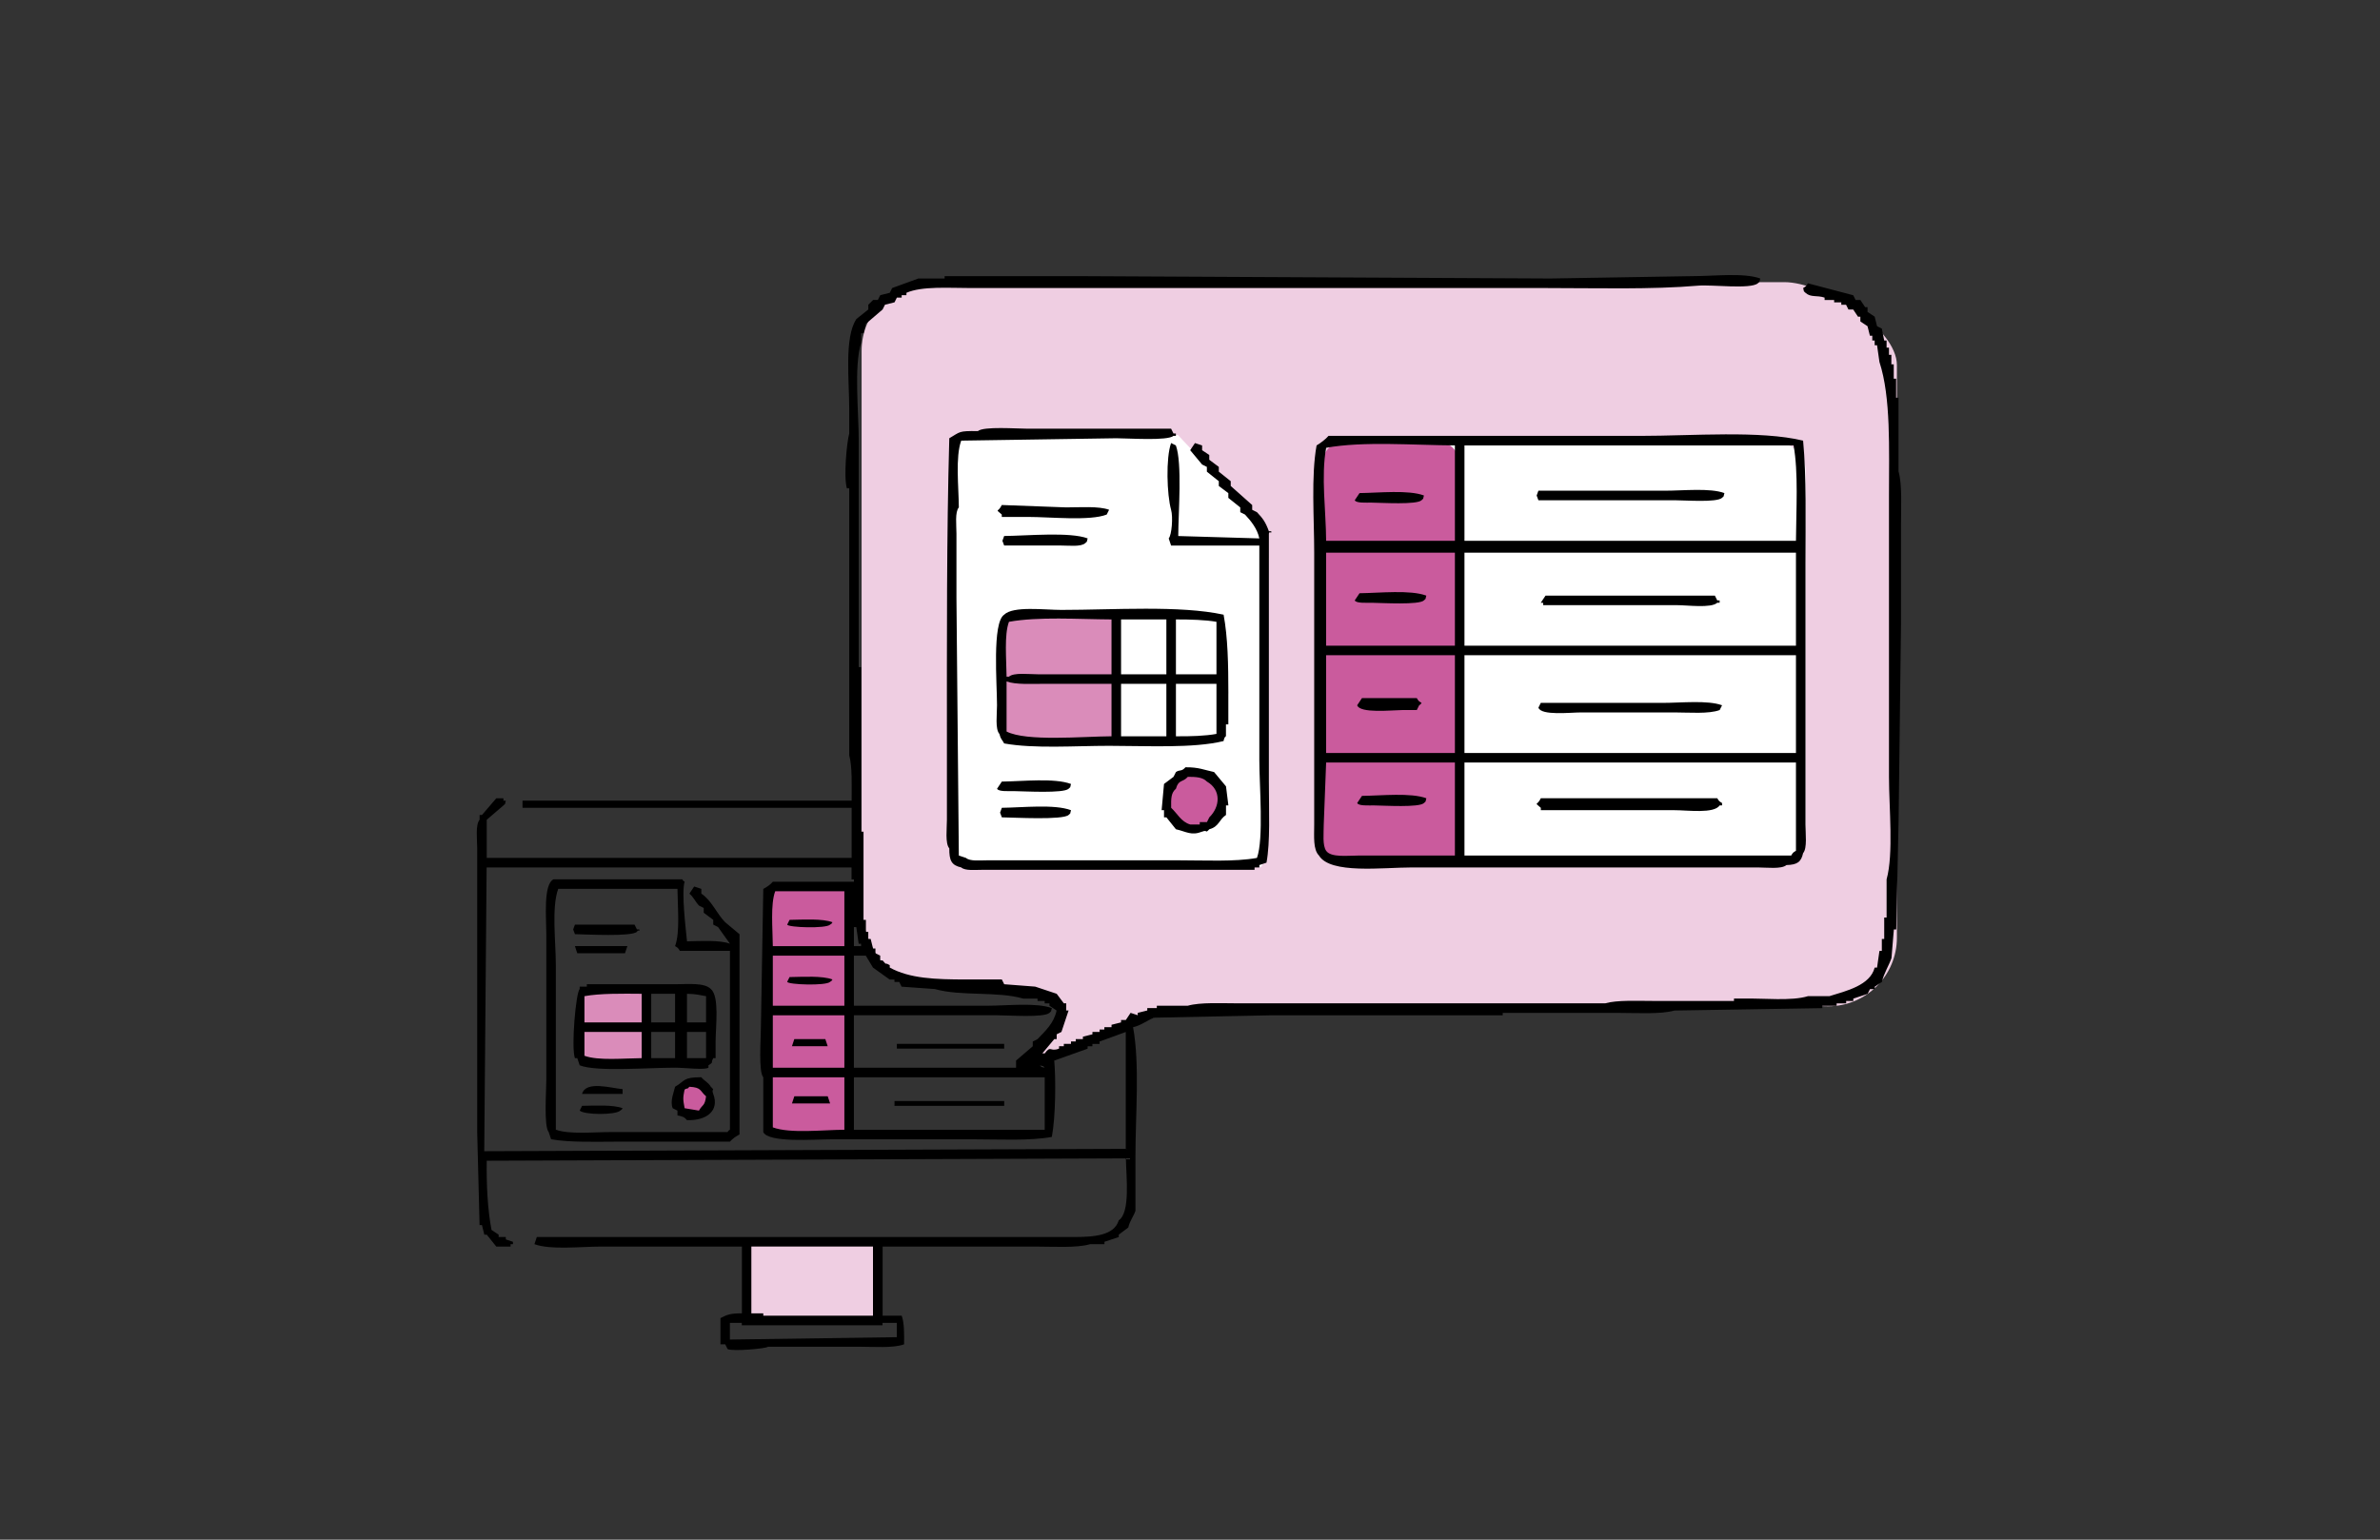 <?xml version="1.0" encoding="UTF-8"?><svg id="_塗り" xmlns="http://www.w3.org/2000/svg" viewBox="0 0 1088 704"><rect x="0" y="0" width="1088" height="704" fill="#333333" stroke="none"/><defs><style>.cls-1,.cls-2,.cls-3,.cls-4,.cls-5,.cls-6,.cls-7{stroke-width:0px;}.cls-1,.cls-2,.cls-7{fill-rule:evenodd;}.cls-1,.cls-5{fill:#fff;}.cls-2,.cls-6{fill:#efcee2;}.cls-3{fill:#ca5b9d;}.cls-4{fill:#da8cba;}</style></defs><path class="cls-2" d="m815.72,129.02h-390.45c-17.34,0-31.39,14.05-31.39,31.39v253.2c0,17.34,12.13,37.22,29.47,37.22l49.66,1.12c5.97,3.16,11.74,6.53,12.12,7.87.79,2.75,0,7.86,0,7.86l-14.15,19.26s58.58-22.8,59.76-22.8,62.51-1.18,62.51-1.18l207.57-1.97-.71-1.67,35.66.8c17.34,0,31.39-14.05,31.39-31.39V167.01c0-17.34-34.09-38-51.43-38Z"/><rect class="cls-5" x="604.72" y="202.62" width="220.69" height="192.91" rx="12.13" ry="12.13"/><polyline class="cls-1" points="434.85 201.09 437.07 392.24 444.9 396.81 576.66 396.35 578.57 390.94 578.57 241.62 538.48 198.91 434.85 201.09"/><rect class="cls-3" x="604.58" y="201.79" width="62.89" height="193.77" rx="10.11" ry="10.11"/><rect class="cls-4" x="458.92" y="282.82" width="52.31" height="56.38"/><circle class="cls-3" cx="546.64" cy="366.48" r="12.62"/><rect class="cls-3" x="352.39" y="405.81" width="37.02" height="113.69"/><rect class="cls-4" x="266.7" y="453.36" width="28.68" height="32.83"/><rect class="cls-6" x="341.44" y="568.67" width="60.02" height="36.05"/><circle class="cls-3" cx="318.69" cy="503.22" r="7.52"/><path class="cls-7" d="m867.89,215.66v-33.8h-1.09v-8.72h-1.09v-6.54h-1.09v-4.36h-1.09v-3.27h-1.09v-3.27h-1.09c-.36-1.82-.73-3.63-1.09-5.45-.73-.36-1.45-.73-2.18-1.09-.36-1.45-.73-2.91-1.09-4.36-1.09-.73-2.18-1.45-3.27-2.18v-2.18h-1.09c-.73-1.09-1.45-2.18-2.18-3.27h-2.18c-.36-.73-.73-1.45-1.09-2.18-6.9-1.82-13.81-3.63-20.71-5.45-.9,1.41-.75,1.3-2.18,2.18.66,2.18-.15.94,1.09,2.18,2.43,2.21,5.21,1,8.72,2.18v1.09h4.36v1.09h3.27v1.09h2.18c.36.73.73,1.45,1.09,2.18h2.18c.73,1.09,1.45,2.18,2.18,3.27h1.09v2.18c1.09.73,2.18,1.45,3.27,2.18.36,1.45.73,2.91,1.09,4.36h1.09v2.18h1.09v2.18h1.09c.36,2.54.73,5.09,1.09,7.63,5.29,16.12,4.36,39.9,4.36,61.05v128.65c0,13.97,2.16,35.19-1.09,46.88v17.44h-1.09v9.81h-1.09v5.45h-1.09c-.36,2.54-.73,5.09-1.09,7.63h-1.09c-2.05,8.12-12.95,10.68-20.71,13.08h-9.81c-7.52,2.32-20.06.9-29.44,1.09h-4.36v1.09h-37.07c-7.13,0-16.41-.46-21.8,1.09h-167.9c-7.46,0-17.19-.54-22.9,1.09h-14.17v1.09h-4.36v1.09c-1.45.36-2.91.73-4.36,1.09v1.09c-1.09-.36-2.18-.73-3.27-1.09-.73,1.09-1.45,2.18-2.18,3.27h-2.18v1.09c-1.45.36-2.91.73-4.36,1.09v1.09h-3.27v1.09h-2.18v1.09h-3.27v1.09c-1.45.36-2.91.73-4.36,1.09v1.09h-3.27v1.09h-2.18v1.09h-3.27v1.09h-2.18v1.09c-4.29,1.66-3.61-1.74-6.54,2.18h-1.09c1.82-2.18,3.63-4.36,5.45-6.54h1.09v-2.18c.73-.36,1.45-.73,2.18-1.09,1.09-3.27,2.18-6.54,3.27-9.81h-1.09v-3.27h-1.09c-1.09-1.45-2.18-2.91-3.27-4.36-3.27-1.09-6.54-2.18-9.81-3.27-4.72-.36-9.45-.73-14.17-1.09-.36-.73-.73-1.45-1.09-2.18h-16.35c-14.11,0-25.86-.44-34.89-5.45v-1.09c-3.12-1.82-.66.76-3.27-2.18h-1.09v-2.18c-.73-.36-1.45-.73-2.18-1.09v-2.18h-1.09c-.36-1.45-.73-2.91-1.09-4.36h-1.09v-3.27h-1.09v-5.45h-1.09v-40.34h-1.09v-75.23h-1.09v-103.57c0-12.88-2.27-34.23,1.09-44.7v-4.36h1.09c.36-1.45.73-2.91,1.09-4.36,2.54-2.18,5.09-4.36,7.63-6.54.36-.73.73-1.45,1.09-2.18,1.45-.36,2.91-.73,4.36-1.09.36-.73.73-1.45,1.09-2.18h2.18v-1.09h2.18v-1.09c7.12-3.12,19.39-2.18,29.44-2.18h262.75c22.96,0,48.61.75,69.78-1.09,6.18-.54,23.97,1.76,27.26-1.09,1.22-1.24.46.01,1.09-2.18-7.46-2.72-21.12-1.09-30.53-1.09-21.8.36-43.61.73-65.41,1.09-72.31-.36-144.65-.73-216.96-1.09h-59.96v1.09h-11.99c-4,1.45-8,2.91-11.99,4.36-.36.73-.73,1.45-1.09,2.18-1.45.36-2.91.73-4.36,1.09-.36.73-.73,1.45-1.09,2.18h-2.18l-2.18,2.18v2.18c-1.82,1.45-3.63,2.91-5.45,4.36-5.62,8.4-3.26,28.02-3.27,41.43v10.9c-1.11,3.96-2.63,19.56-1.09,25.08h1.09v122.11c1.43,5.11,1.08,13.89,1.09,20.71h-150.45v3.27h150.45v22.9h-166.81v-17.44c2.54-2.18,5.09-4.36,7.63-6.54,1.22-1.24.46.01,1.09-2.18h-1.09v-1.09h-3.27c-2.18,2.54-4.36,5.09-6.54,7.63h-1.09v2.18c-1.96,2.26-1.09,9.03-1.09,13.08v129.74c.36,14.17.73,28.35,1.09,42.52h1.09c.36,1.45.73,2.91,1.09,4.36h1.09c1.45,1.82,2.91,3.63,4.36,5.45h6.54v-1.09h1.09v-1.09c-1.09-.36-2.18-.73-3.27-1.09v-1.09h-3.27v-1.09c-1.09-.73-2.18-1.45-3.27-2.18-1.74-9.3-2.32-19.93-2.18-31.62,97.39-.36,194.8-.73,292.19-1.09.16,8.73,2.07,24.75-3.27,28.35-2.08,6.98-11.33,7.63-20.71,7.63h-245.31c-.36,1.09-.73,2.18-1.09,3.27,7.45,2.73,21.13,1.09,30.53,1.09h64.32v30.53c-5.21-.03-6.91.64-9.81,2.18v11.99h2.18c.36.73.73,1.45,1.09,2.18,2.56,1.13,17.59-.21,18.53-1.09h41.43c6.74,0,15.72.74,20.72-1.09.05-4.7.09-9.95-1.09-13.08h-8.72v-31.62h69.78c8.08,0,18.78.74,25.08-1.09h6.54v-1.09c2.18-.73,4.36-1.45,6.54-2.18v-1.09c1.45-1.09,2.91-2.18,4.36-3.27.66-3.04,2.49-5.21,3.27-7.63v-25.08c0-18.95,2.04-41.84-1.09-58.87,3.87-.85,6.52-3.3,9.81-4.36,17.81-.36,35.62-.73,53.42-1.09h105.75v-1.09h53.42c8.11,0,18.75.69,25.08-1.09,22.53-.36,45.07-.73,67.6-1.09v-1.09h6.54v-1.09h4.36v-1.09h3.27v-1.09c2.18-.73,4.36-1.45,6.54-2.18.36-.73.73-1.45,1.09-2.18h2.18v-1.09c1.09-.73,2.18-1.45,3.27-2.18.86-3.93,3.22-7.51,4.36-10.9.36-4.36.73-8.72,1.09-13.08h1.09c.36-16.72.73-33.44,1.09-50.15.36-29.8.73-59.6,1.09-89.4v-45.79c0-7.79.58-17.96-1.09-23.99Zm-390.31,272.56c-2.18-.66-.94.15-2.18-1.09,2.18.66.94-.15,2.18,1.09Zm0,4.36v23.99h-87.22v-23.99h87.22Zm-81.77-55.6c1.09,1.82,2.18,3.63,3.27,5.45,2.54,1.82,5.09,3.63,7.63,5.45h2.18v1.09h2.18c.36.73.73,1.45,1.09,2.18,5.09.36,10.18.73,15.26,1.09,11.58,3.37,28.63.93,40.34,4.36h6.54v1.09h3.27v1.09h2.18v1.09c1.09.73,2.18,1.45,3.27,2.18-1.26,5.91-5.22,9.38-8.72,13.08-.73.36-1.45.73-2.18,1.09v2.18c-2.54,2.18-5.09,4.36-7.63,6.54v3.27h-74.14v-23.99h65.41c5.27,0,21.36,1.21,23.99-1.09,1.22-1.24.46.01,1.09-2.18-7.17-2.63-20.33-1.09-29.44-1.09h-61.05v-22.9h5.45Zm-3.27-5.45h1.09v1.09h-3.27v-8.72h1.09c.36,2.54.73,5.09,1.09,7.63Zm122.11,93.76c-97.75.36-195.53.73-293.28,1.09.36-43.24.73-86.5,1.09-129.74h166.81v5.45h1.09v1.09h-37.07c-1.07,1.31-2.83,2.47-4.36,3.27-.36,21.08-.73,42.16-1.09,63.23,0,5.13-1.17,20.33,1.09,22.9v25.08c2.53,5.01,23.37,3.27,31.62,3.27h64.32c11.79,0,25.95.79,35.98-1.09,1.76-9.54,1.84-26.66,1.09-34.89,5.09-1.82,10.18-3.63,15.26-5.45v-1.09h2.18v-1.09h3.27v-1.09c4-1.45,8-2.91,11.99-4.36v53.42Zm-161.36-37.07v-23.99h32.71v23.99h-32.71Zm32.71,4.36v23.99c-9.95.06-24.77,1.84-32.71-1.09v-22.9h32.71Zm-32.71-32.71v-22.9h32.71v22.9h-32.71Zm0-27.26c-.06-7.87-1.15-19.05,1.09-25.08h31.62v25.08h-32.71Zm-9.81,137.37h55.6v31.62h-50.15v-1.09h-5.45v-30.53Zm66.5,34.89v6.54c-25.44.36-50.88.73-76.32,1.09v-7.63h5.45v1.09h64.32v-1.09h6.54Zm170.08-349.97v-10.9c.26-1.52,1.35.43,1.09-1.09h-1.09c-1.53-4.22-2.74-5.85-5.45-8.72-.73-.36-1.45-.73-2.18-1.09v-2.18c-3.27-2.91-6.54-5.82-9.81-8.72v-2.18c-1.82-1.45-3.63-2.91-5.45-4.36v-2.18c-1.45-1.09-2.91-2.18-4.36-3.27v-2.18c-1.09-.73-2.18-1.45-3.27-2.18v-2.18c-1.09-.36-2.18-.73-3.27-1.09-.73,1.09-1.45,2.18-2.18,3.27,1.82,2.18,3.63,4.36,5.45,6.54.73.36,1.45.73,2.18,1.09v2.18c1.82,1.45,3.63,2.91,5.45,4.36v2.18c1.45,1.09,2.91,2.18,4.36,3.27v2.18c1.82,1.45,3.63,2.91,5.45,4.36v2.18c.73.36,1.45.73,2.18,1.09,2.66,2.85,5.62,6.45,6.54,10.9-12.35-.36-24.71-.73-37.07-1.09.05-10.78,1.87-33.4-1.09-41.43-.73-.36-1.45-.73-2.18-1.09-2.45,6.82-1.93,23.66,0,30.53.94,3.33.31,11.48-1.09,13.08.36,1.09.73,2.18,1.09,3.27h40.34v98.12c0,11.58,2.08,36.01-1.09,44.7-10.04,1.84-24.18,1.09-35.98,1.09h-87.22c-3.48,0-7.96.54-9.81-1.09-1.09-.36-2.18-.73-3.27-1.09-.36-39.24-.73-78.5-1.09-117.75v-29.44c0-3.86-.76-9.87,1.09-11.99-.06-9.35-1.64-23.14,1.09-30.53,23.62-.36,47.25-.73,70.87-1.09,5.53,0,23.45,1.28,26.17-1.09h1.09v-1.09h-1.09c-.36-.73-.73-1.45-1.09-2.18h-65.42c-5.14,0-20.32-1.17-22.9,1.09-8.99-.11-7.89.26-13.08,3.27-1.26,44.46-1.09,93.31-1.09,139.55v34.89c0,4.05-.87,10.83,1.09,13.08-.06,5.58,1.02,7.73,5.45,8.72,1.86,1.62,6.33,1.08,9.81,1.09h124.29v-1.09h2.18v-1.09c1.09-.36,2.18-.73,3.27-1.09,1.77-9.49,1.09-23.35,1.09-37.07v-102.48Zm245.31,2.18c0-18.35.48-39-1.09-55.6-19.46-4.75-50.8-2.18-74.14-2.18h-142.82c-1.08,1.34-3.89,3.51-5.45,4.36-2.55,14.04-1.09,33.17-1.09,49.06v124.29c0,5.55-.56,11.38,2.18,14.17,5.21,8.6,29.06,5.45,42.52,5.45h158.09c4.04,0,10.84.88,13.08-1.09,4.95-.13,6.73-1.39,7.63-5.45,1.96-2.26,1.09-9.03,1.09-13.08v-119.93Zm-160.27,134.1h-43.61c-5.37,0-13.04,1.05-15.26-2.18-1.73-2.52-1.09-7.93-1.09-11.99.36-9.45.73-18.9,1.09-28.35h58.87v42.52Zm0-46.88h-58.87v-44.7h58.87v44.7Zm0-49.06h-58.87v-42.52h58.87v42.52Zm0-47.97h-58.87c-.06-13.78-2.39-29.35,0-42.52,17.02-3.09,39.94-1.18,58.87-1.09v43.61Zm155.91,141.73c-1.41.9-1.3.75-2.18,2.18h-149.36v-42.52h151.54v40.34Zm0-44.7h-151.54v-44.7h151.54v44.7Zm0-49.06h-151.54v-42.52h151.54v42.52Zm0-47.97h-151.54v-43.61h150.45c2.25,12.33,1.18,29.46,1.09,43.61Zm-59.96-22.9h-57.78c-1.02,3.32-1.08,1.01,0,4.36h62.14c5.01,0,19.27,1.13,21.8-1.09,1.22-1.24.46.01,1.09-2.18-6.62-2.43-18.75-1.09-27.26-1.09Zm-141.73,4.36c.66,1.4,5.31,1.06,7.63,1.09,4.82.06,20.71,1.05,22.9-1.09,1.22-1.24.46.01,1.09-2.18-7.07-2.63-20.42-1.2-29.44-1.09-.73,1.09-1.45,2.18-2.18,3.27Zm-112.3,4.36c-4.71-1.75-13.19-1.09-19.62-1.09-9.81-.36-19.63-.73-29.44-1.09-1.67,3.63-3.26,1.46,0,4.36v1.09h11.99c9.98,0,28.4,1.93,35.98-1.09.36-.73.73-1.45,1.09-2.18Zm-47.97,11.99c-1.02,3.32-1.08,1.01,0,4.36h26.17c3.66,0,8.94.66,10.9-1.09,1.22-1.24.46.01,1.09-2.18-8.24-3.05-27.52-1.2-38.16-1.09Zm167.9,30.53c4.94.07,21.77,1.08,23.99-1.09,1.22-1.24.46.01,1.09-2.18-7.35-2.73-21.22-1.2-30.53-1.09-.73,1.09-1.45,2.18-2.18,3.27.66,1.4,5.31,1.06,7.63,1.09Zm78.5,1.09h61.05c4.92,0,15.73,1.48,18.53-1.09h1.09v-1.09h-1.09c-.36-.73-.73-1.45-1.09-2.18h-77.41c-.73,1.09-1.45,2.18-2.18,3.27h1.09v1.09Zm-143.91,40.34c0-13.14-.25-25.71-2.18-35.98-20.03-4.36-50.39-2.18-74.14-2.18-7.75,0-22.06-1.89-26.17,2.18-5.55,3.65-3.27,31.42-3.27,41.43,0,4-.91,10.9,1.09,13.08.67,2.64,1.15,2.4,2.18,4.36,13.71,2.48,32.42,1.09,47.97,1.09,17.26,0,38.54,1.22,52.33-2.18.41-2.2,1.09-2.18,1.09-2.18v-5.45h1.09v-14.17Zm-53.42,19.62c-13.32.08-38.95,2.48-47.97-2.18v-22.9c4.19,1.55,11.58,1.09,17.44,1.09h30.53v23.99Zm0-28.35h-33.8c-4.04,0-10.85-.89-13.08,1.09h-1.09c-.06-7.87-1.15-19.05,1.09-25.08,13.33-2.43,31.71-1.18,46.88-1.09v25.08Zm25.08,28.35h-20.71v-23.99h20.71v23.99Zm0-28.35h-20.71v-25.08h20.71v25.08Zm22.9,27.26c-4.95.93-12.03,1.17-18.53,1.09v-23.99h18.53v22.9Zm0-27.26h-18.53v-25.08c6.51-.01,13.57.2,18.53,1.09v23.99Zm85.04,16.35h6.54c.36-.73.73-1.45,1.09-2.18,1.23-.93.17.15,1.09-1.09-1.41-.9-1.3-.75-2.18-2.18h-25.08c-.73,1.09-1.45,2.18-2.18,3.27,1.32,3.8,15.51,2.24,20.71,2.18Zm81.77,1.09h42.52c6.71,0,15.76.79,20.71-1.09.36-.73.73-1.45,1.09-2.18-6.62-2.43-18.75-1.09-27.26-1.09h-55.6c-.36.73-.73,1.45-1.09,2.18,1.29,3.75,14.54,2.18,19.62,2.18Zm-189.7,47.97c1.45,1.82,2.91,3.63,4.36,5.45,4.78,1.07,6.96,3.06,11.99,1.09,2.71-1.06,1.21,1.09,3.27-1.09,4.49-1.2,4.39-4.38,7.63-6.54v-4.36h1.09c-.36-2.91-.73-5.82-1.09-8.72-1.82-2.18-3.63-4.36-5.45-6.54-4.42-.93-7.01-2.26-13.08-2.18-1.9,2.14-2.53.92-4.36,2.18-.36.73-.73,1.45-1.09,2.18-1.45,1.09-2.91,2.18-4.36,3.27-.36,4-.73,8-1.09,11.99h1.09v3.27h1.09Zm4.36-13.08c1.27-4.4,3-2.72,5.45-5.45,3.93,0,6.82.22,8.72,2.18,6.64,3.85,6.03,11.54,1.09,16.35-.36.73-.73,1.45-1.09,2.18h-3.27v1.09h-4.36c-4.15-1.2-5.93-5.07-8.72-7.63-.07-4.31-.05-6.82,2.18-8.72Zm-79.59-3.27c-.73,1.09-1.45,2.18-2.18,3.27.66,1.4,5.31,1.06,7.63,1.09,5.06.07,22.82,1.11,25.08-1.09,1.22-1.24.46.01,1.09-2.18-7.62-2.83-22.01-1.2-31.62-1.09Zm170.08,10.9c4.82.06,20.71,1.05,22.9-1.09,1.22-1.24.46.01,1.09-2.18-7.07-2.63-20.42-1.2-29.44-1.09-.73,1.09-1.45,2.18-2.18,3.27.66,1.4,5.31,1.06,7.63,1.09Zm76.32,1.09v1.09h61.05c6.26,0,18.04,1.7,20.71-2.18h1.09v-1.09c-1.41-.9-1.3-.75-2.18-2.18h-80.68c-1.66,3.64-3.26,1.46,0,4.36Zm-246.4,0c-1.02,3.32-1.08,1.01,0,4.36,5.83.09,27.85,1.31,30.53-1.09,1.22-1.24.46.01,1.09-2.18-7.62-2.83-22.01-1.2-31.62-1.09Zm-137.37,39.25v-2.18c-1.09-.36-2.18-.73-3.27-1.09-.73,1.09-1.45,2.18-2.18,3.27,1.8,1.45,2.78,3.77,4.36,5.45.73.36,1.45.73,2.18,1.09v2.18c1.45,1.09,2.91,2.18,4.36,3.27v2.18c.73.36,1.45.73,2.18,1.09,1.82,2.54,3.63,5.09,5.45,7.63-4.65-1.74-13.24-1.2-19.62-1.09-.68-6.61-2.57-22.54-1.09-27.26-1.23-.93-.17.15-1.09-1.09h-58.87c-4.73,2.39-3.27,17.58-3.27,25.08v66.51c0,5.24-1.2,21.41,1.09,23.99.36,1.09.73,2.18,1.09,3.27,8.74,1.58,21.16,1.09,31.62,1.09h50.15c1.07-1.31,2.83-2.47,4.36-3.27v-91.58c-2.18-1.82-4.36-3.63-6.54-5.45-3.84-3.88-6.26-10.09-10.9-13.08Zm13.08,107.93c-1.23.93-.17-.15-1.09,1.09h-53.42c-7.92,0-19,1.14-25.08-1.09v-75.23c0-10.6-2.04-26.33,1.09-34.89h54.51c.06,8.17,1.25,19.87-1.09,26.17,1.41.9,1.3.75,2.18,2.18h22.9v81.77Zm27.26-95.94c-.36.73-.73,1.45-1.09,2.18.5,1.32,17.75,1.89,19.62,0,1.23-.93.17.15,1.09-1.09-4.65-1.74-13.24-1.2-19.62-1.09Zm-69.78,5.45c.68-1.38,1.34.43,1.09-1.09h-1.09c-.36-.73-.73-1.45-1.09-2.18h-27.26c-1.02,3.32-1.08,1.01,0,4.36,5.59.09,25.75,1.24,28.35-1.09Zm-27.26,9.81h21.8c.36-1.09.73-2.18,1.09-3.27h-23.99c.36,1.09.73,2.18,1.09,3.27Zm97.03,10.9c-.36.73-.73,1.45-1.09,2.18.5,1.32,17.75,1.89,19.62,0,1.23-.93.17.15,1.09-1.09-4.65-1.74-13.24-1.2-19.62-1.09Zm-92.67,3.27v1.09h-3.27v1.09c-1.76,1.75-3.94,26.66-2.18,31.62h1.09c.36,1.09.73,2.18,1.09,3.27,7.59,3.04,30.52,1.09,43.61,1.09,4.76,0,13.47,1.16,15.26,0v-1.09c2.59-1.68.84-.65,2.18-3.27h1.09v-7.63c.03-7.05,1.81-20.6-2.18-23.99-3.03-3.01-10.36-2.18-16.35-2.18h-40.34Zm25.08,33.8c-8.17.06-19.87,1.24-26.17-1.09v-10.9h26.17v11.99Zm0-16.35h-26.17v-11.99c7.09-1.31,17.4-1.17,26.17-1.09v13.08Zm15.26,16.35h-10.9v-11.99h10.9v11.99Zm0-16.35h-10.9v-13.08h10.9v13.08Zm5.45-13.08c3.9.04,5.9.58,8.72,1.09v11.99h-8.72v-13.08Zm0,17.44h8.72v11.99h-8.72v-11.99Zm49.06,3.27c-.36,1.09-.73,2.18-1.09,3.27h16.35c-.36-1.09-.73-2.18-1.09-3.27h-14.17Zm46.88,4.36h49.06v-2.18h-49.06v2.18Zm-85.04,17.44c-1.25-2.1-2.91-2.6-4.36-4.36-8.55.04-7.09,1.5-11.99,4.36-.41,2.15-2.45,6.53-1.09,9.81.73.36,1.45.73,2.18,1.09v2.18c2.37.51,3.09.7,4.36,2.18,8.89.32,14.96-4.27,11.99-11.99-1.05-2.73,1.13-1.24-1.09-3.27Zm-5.45,10.9c-2.18-.36-4.36-.73-6.54-1.09-.78-4.27-.8-4.45,0-8.72,2.18-.66.94.15,2.18-1.09,5.66.28,4.72,1.89,7.63,4.36-.58,4.58-1.54,3.55-3.27,6.54Zm-53.42-7.63h18.53v-2.18c-5.34-.47-16.82-4-18.53,2.18Zm112.3,1.09h-15.26c-.36,1.09-.73,2.18-1.09,3.27h17.44c-.36-1.09-.73-2.18-1.09-3.27Zm80.68,2.18h-50.15v2.18h50.15v-2.18Zm-192.97,2.18c-.36.73-.73,1.45-1.09,2.18,2.08,2,16.48,2.08,18.53,0,1.23-.93.17.15,1.09-1.09-4.38-1.65-12.44-1.19-18.53-1.09Z"/></svg>